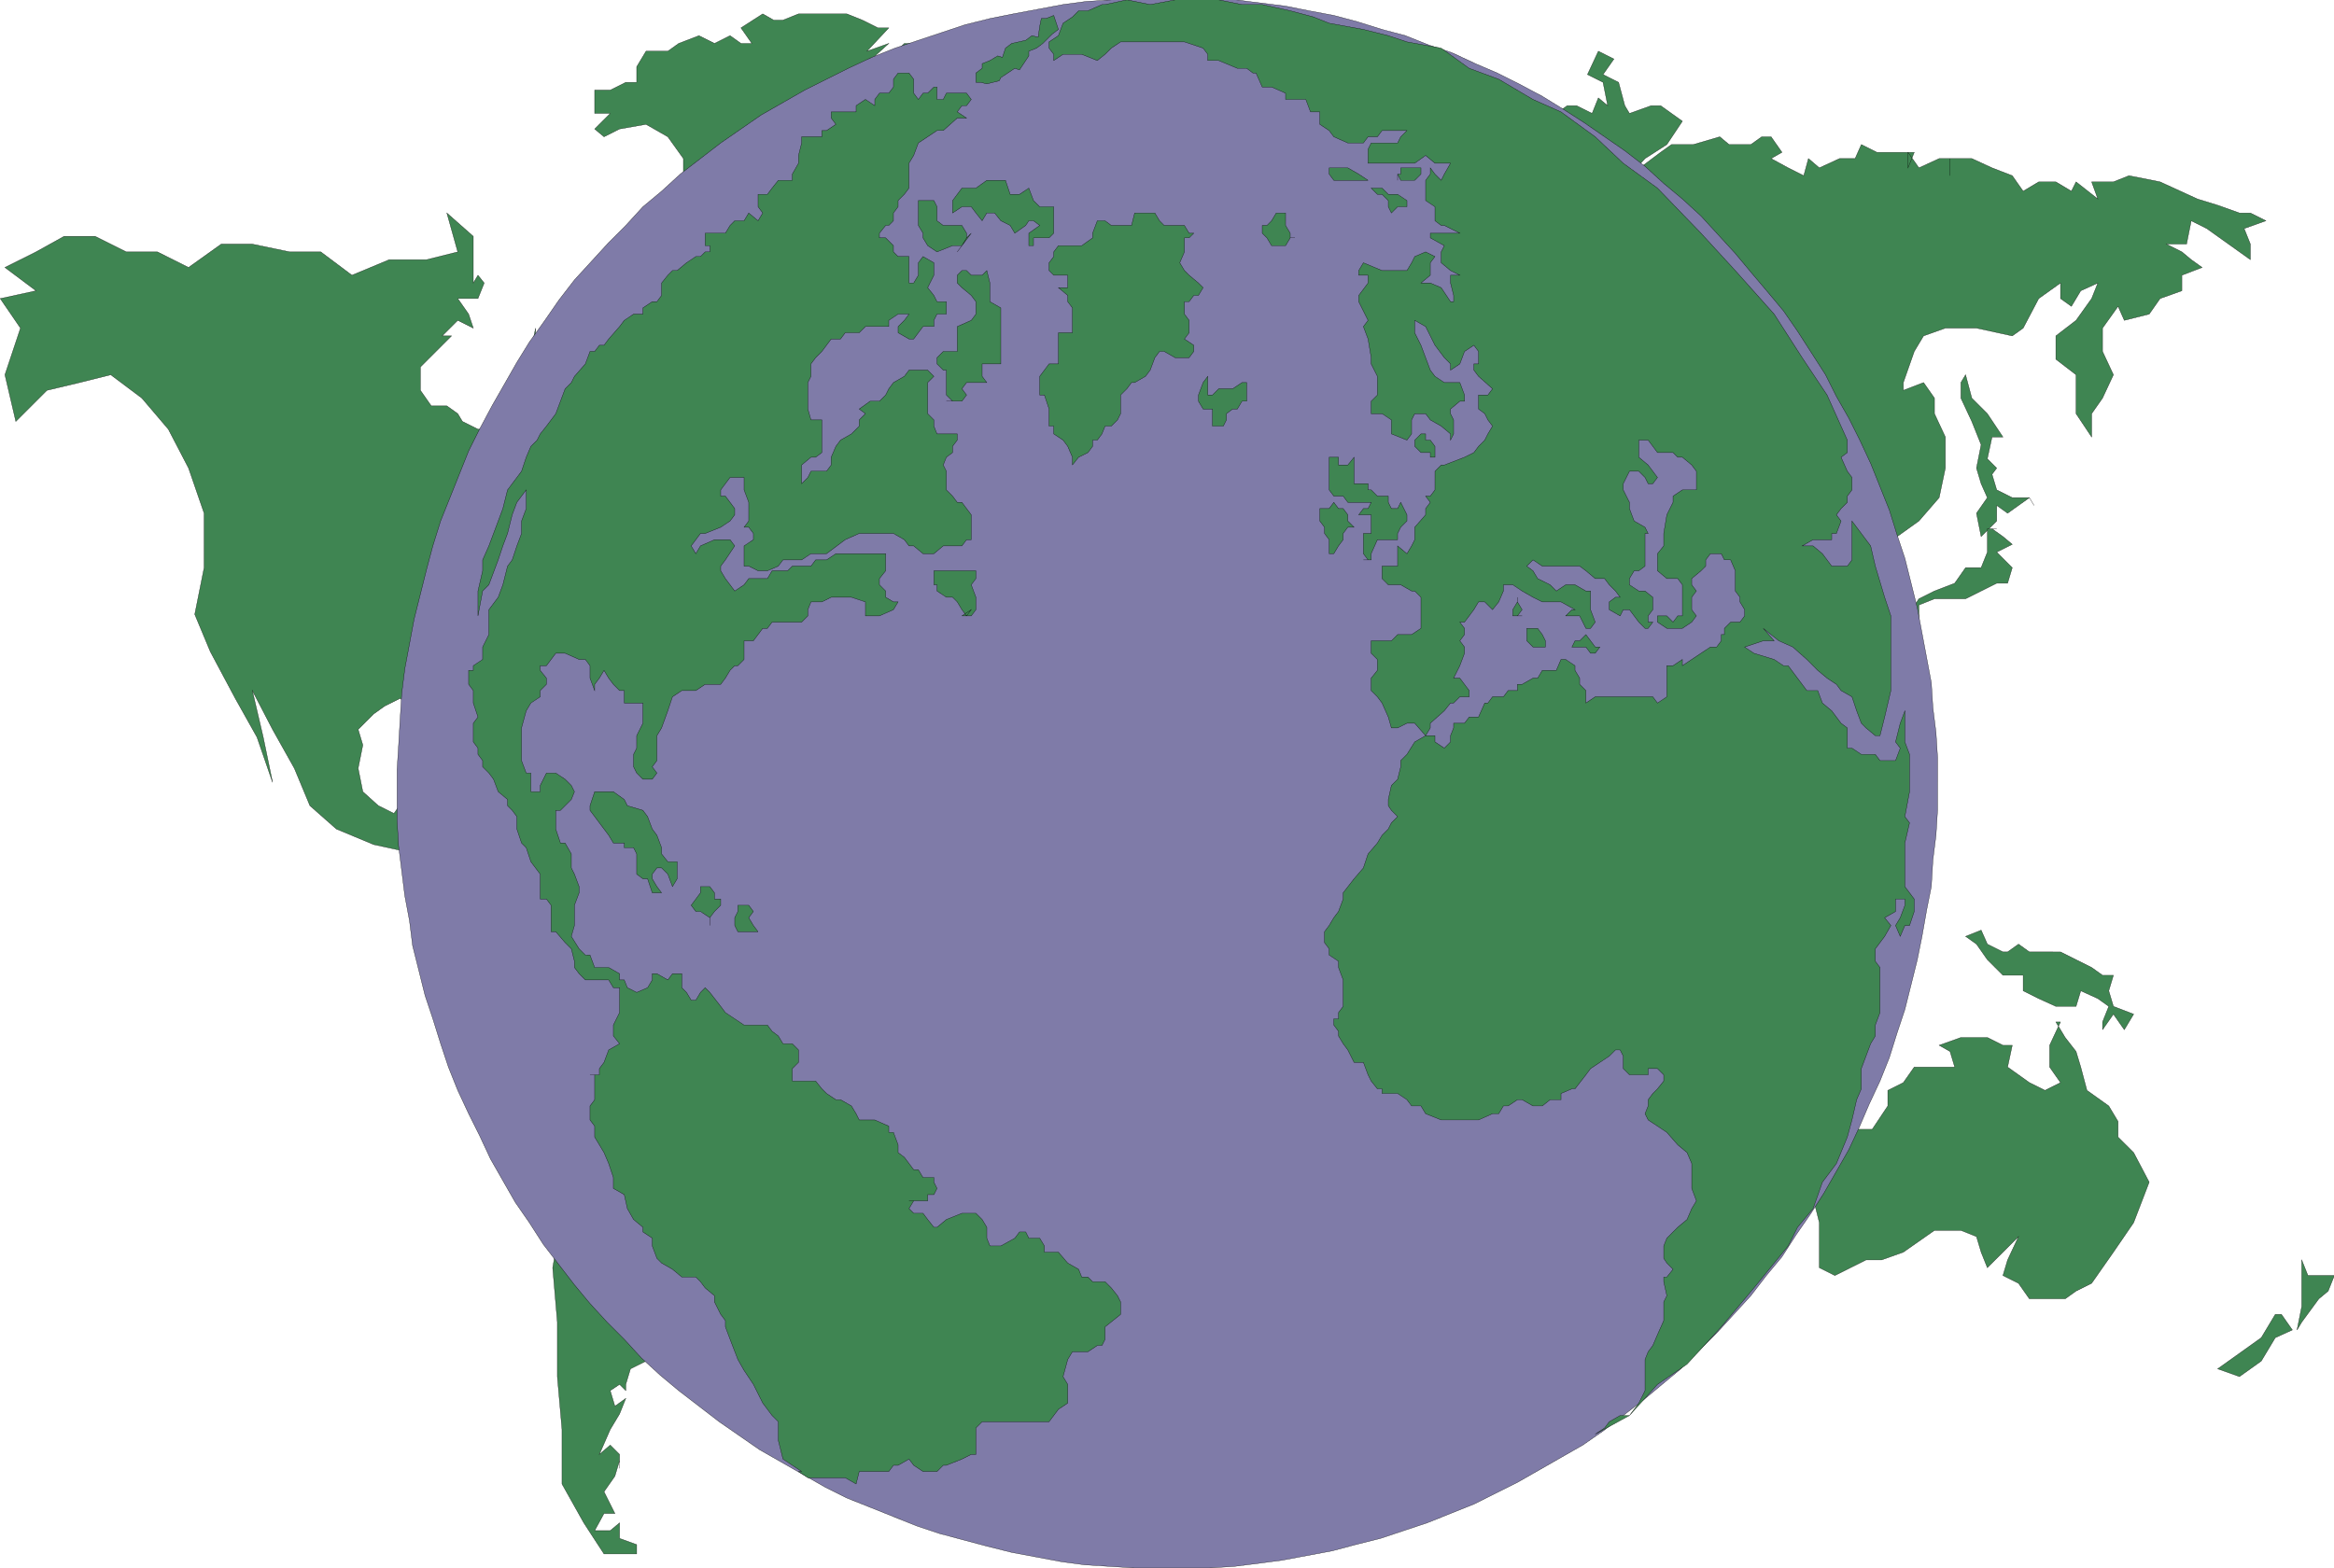 <svg xmlns="http://www.w3.org/2000/svg" width="359.979" height="241.921"><defs><clipPath id="a"><path d="M126 307h125v209H126Zm0 0"/></clipPath><clipPath id="b"><path d="M480 469h6v12h-6zm0 0"/></clipPath><clipPath id="c"><path d="M479 468h7v13h-7zm0 0"/></clipPath><clipPath id="d"><path d="M187 275h238v242H187Zm0 0"/></clipPath><clipPath id="e"><path d="M186 275h240v242H186Zm0 0"/></clipPath><clipPath id="f"><path d="M287 275h135v222H287Zm0 0"/></clipPath></defs><path fill="#3f8552" d="m74.678 43.66-.96 2.399H70.6l1.68 2.402.718 2.16-2.398-1.2-2.402 2.4h1.441l-4.8 4.8v3.598l1.679 2.402h2.402l1.68 1.2.719 1.199 2.398 1.199h1.684l.718 3.601v2.399l1.68 2.402 1.68-3.84-.719-4.562h1.438L82.6 63.82l-.723-6v-3.6l.723-3.598v2.64l3.36.958 3.12 1.203 1.68 3.598v3.601l1.68 1.2.719-3.602 1.68-2.399 2.402 2.399.957 3.601.722 3.602.719 2.398-.719 2.399 2.399-2.399 1.68.961v2.399h-2.4l-1.679 2.398-1.68 1.203-.722-1.203-3.36-.957H90.76l-2.402 2.16-4.801 3.598-4.797 3.601-2.64 2.399 3.359-1.2 2.398-2.398 3.364-2.402 1.437-2.399 3.36-1.199 2.402-1.203v2.402l.719 3.598 2.398 1.203-2.398 2.399H90.76l.957-2.399-2.637 1.2-3.12 2.398v2.402L82.6 91.18l-2.402 4.8-.72-2.64-1.679 2.64 1.68 2.16-.719 2.4-2.64 2.401-1.442 3.598-1.68 1.2.72 2.402.96 2.398v3.602l-1.68-2.403-1.68-2.398v-2.399H69.64l-3.84-1.203-2.64 1.203-1.442-1.203-2.398 1.203-1.68 1.2-2.398 2.398.718 2.402-.718 3.598.718 3.602 2.399 2.16 2.402 1.199 1.68-2.398 1.68-2.403 2.398-.96-.719 3.363v3.597l-.96 3.602 3.359-2.403 1.441 1.204 1.68 1.199v8.398-2.398l1.68 2.398 2.4-1.199h2.398l-1.68 1.2 1.68 1.198 2.399-2.398 2.402-2.398 1.68-1.204.96 1.204h2.399l2.398 1.199 1.68 1.199 2.402-1.2 2.399 2.4 1.68 1.198v2.16l3.12 1.442 1.68-1.441 2.403 1.441 1.68.96v7.2h-1.68l-.723 2.399 1.68-1.2 1.441-1.199h.961l-1.68 2.399h2.399l2.398-1.2 1.68 1.2h4.8l1.68 2.402 1.442 2.398 2.64-2.398-.96 3.598v3.601l-.72 2.16-2.402 2.399-1.68 3.601v8.399l-.718 2.16-.719 2.402h-1.68l-2.64 2.64-2.402 1.2-.72 3.598v2.16H107.8l-.719 3.601-1.68 3.598-.722 2.402-1.68-1.199-2.398-2.402-1.68-1.2.719 2.4 2.398 2.401v4.801l-4.796 2.399-.723 2.398v.961l-.961-.96-1.438.96.72 2.402 1.679-1.203-.961 2.403-1.438 2.398-1.68 3.84 1.68-1.438 1.438 1.438v2.16-1.2l-.719 2.4-1.68 2.402 1.68 3.359h-1.68l-1.44 2.64h2.401l1.438-1.199v2.399l2.64.96v1.438H93.16l-3.122-4.797-3.359-6v-8.402l-.719-8.16v-8.399l-.718-8.402 1.437-8.156-2.398-8.402-4.082-4.801-4.079-7.2-2.402-5.757v-7.203l2.402-6v-6.957H70.6l-3.358-6-4.082-3.602-5.52-1.2-5.762-2.402-4.078-3.597-2.398-5.762-3.364-6-3.117-6 1.68 7.2 1.437 6.96-2.398-6.96-3.36-6-3.84-7.2-2.402-5.758 1.442-7.203V79.18l-2.399-6.961-3.12-6-4.083-4.797-4.797-3.602-4.8 1.2-5.04 1.199-4.8 4.8L.76 57.82l2.399-7.199L.037 46.06l5.52-1.2L.76 41.262l4.797-2.403 4.32-2.398h4.801l4.8 2.398h4.802l4.8 2.403 5.04-3.602h4.8l5.758 1.2h4.8l4.802 3.6 5.757-2.401H65.8l4.8-1.2-1.679-6 4.078 3.602v7.2l.72-1.2.96 1.2"/><g clip-path="url(#a)" transform="translate(-126.021 -275)"><path fill="none" stroke="#000" stroke-miterlimit="10" stroke-width=".045" d="m200.7 318.66-.962 2.399h-3.117l1.68 2.402.719 2.16-2.399-1.2-2.402 2.4h1.441l-4.8 4.8v3.598l1.68 2.402h2.401l1.68 1.2.719 1.199 2.398 1.199h1.684l.719 3.601v2.399l1.68 2.402 1.679-3.84-.719-4.562h1.438l2.402-2.399-.723-6v-3.601l.723-3.598v2.64l3.36.958 3.12 1.203 1.68 3.598v3.601l1.68 1.2.719-3.602 1.68-2.399 2.402 2.399.957 3.601.722 3.602.72 2.398-.72 2.399 2.399-2.399 1.68.961v2.399h-2.399l-1.68 2.398-1.68 1.203-.722-1.203-3.36-.957h-2.398l-2.402 2.16-4.8 3.598-4.798 3.601-2.64 2.399 3.359-1.2 2.398-2.398 3.364-2.402 1.437-2.399 3.36-1.199 2.402-1.203v2.402l.719 3.598 2.398 1.203-2.398 2.399h-2.399l.957-2.399-2.636 1.2-3.122 2.398v2.402l-3.359 2.399-2.402 4.8-.719-2.64-1.68 2.64 1.68 2.16-.719 2.4-2.64 2.401-1.442 3.598-1.68 1.2.72 2.402.96 2.398v3.602l-1.68-2.403-1.68-2.398v-2.399h-1.679l-3.84-1.203-2.64 1.203-1.442-1.203-2.398 1.203-1.68 1.2-2.398 2.398.718 2.402-.718 3.598.718 3.602 2.399 2.16 2.402 1.199 1.68-2.398 1.68-2.403 2.398-.96-.719 3.363v3.597l-.96 3.602 3.359-2.403 1.441 1.204 1.68 1.199v8.398-2.398l1.68 2.398 2.402-1.199h2.398l-1.68 1.2 1.68 1.198 2.399-2.398 2.402-2.398 1.68-1.204.96 1.204h2.4l2.398 1.199 1.68 1.199 2.402-1.2 2.398 2.4 1.68 1.198v2.16l3.12 1.442 1.68-1.441 2.403 1.441 1.68.96v7.2h-1.68l-.723 2.399 1.68-1.2 1.441-1.199h.961l-1.68 2.399h2.399l2.398-1.2 1.68 1.2h4.8l1.68 2.402 1.442 2.398 2.64-2.398-.96 3.598v3.601l-.72 2.16-2.401 2.399-1.68 3.601v8.399l-.719 2.16-.719 2.402h-1.68l-2.64 2.64-2.402 1.2-.719 3.598v2.16h-1.68l-.718 3.601-1.68 3.598-.723 2.402-1.68-1.199-2.398-2.402-1.68-1.2.72 2.4 2.398 2.401v4.801l-4.797 2.399-.723 2.398v.961l-.96-.96-1.438.96.718 2.402 1.68-1.203-.96 2.403-1.438 2.398-1.68 3.84 1.68-1.438 1.437 1.438v2.16-1.2l-.719 2.4-1.68 2.402 1.68 3.359h-1.68l-1.44 2.64h2.402l1.437-1.199v2.399l2.64.96v1.438h-5.038l-3.121-4.797-3.36-6v-8.402l-.719-8.16v-8.399l-.718-8.402 1.437-8.156-2.398-8.402-4.082-4.801-4.078-7.2-2.403-5.757v-7.203l2.403-6v-6.957h-5.52l-3.36-6-4.081-3.602-5.52-1.2-5.762-2.402-4.078-3.597-2.398-5.762-3.363-6-3.118-6 1.68 7.2 1.438 6.96-2.399-6.96-3.36-6-3.84-7.2-2.401-5.758 1.441-7.203v-8.398l-2.398-6.961-3.122-6-4.082-4.797-4.796-3.602-4.801 1.2-5.04 1.199-4.8 4.8-1.68-7.199 2.399-7.199-3.121-4.562 5.52-1.2-4.798-3.597 4.797-2.403 4.32-2.398h4.801l4.801 2.398h4.8l4.802 2.403 5.039-3.602h4.8l5.758 1.2h4.801l4.8 3.6 5.759-2.401h5.761l4.801-1.2-1.68-6 4.079 3.602v7.2l.718-1.2.961 1.2"/></g><path fill="#3f8552" stroke="#000" stroke-miterlimit="10" stroke-width=".045" d="m102.28 75.578-.243-1.68H100.6l-1.441 2.16-.961.723v2.399l2.402-1.2 1.437 1.2h1.68l1.684-1.2-2.403-1.199.72-2.16-1.68.957h.242m12.96-20.156-1.683-1.203h-1.68l-2.398-.957-1.68-4.801v-2.402l-2.398-3.598 1.68-3.602.718-2.398.961-1.2V32.86l-2.402-2.16-.957.961v-7.2l-2.403-3.358-3.359-1.922-4.082.718-2.398 1.204-1.442-1.204L94.12 17.5h-2.402v-3.602h2.402l2.399-1.199h1.68v-2.398l1.441-2.403H103l1.68-1.199L107.8 5.5l2.399 1.2 2.402-1.2 1.68 1.2h1.68l-1.68-2.4 3.359-2.16 1.68.962h1.441l2.399-.961h7.44l2.4.96 2.402 1.2h1.68l-3.364 3.597L137.08 6.7l-2.64 2.403h2.64l2.399-2.403h6.48l-2.402 2.403-2.398 1.199h-2.399 2.399l-2.399 3.597-.96 3.602 1.679 1.2h1.68l-3.36 1.198v1.204l1.68 2.398-2.399-1.2 2.399 2.16-2.399 2.642h-1.68V29.5h-2.402l1.442 1.2 1.918 2.16.722 1.199h-1.68l-2.402-1.2 2.403 2.403-3.364 1.199-2.16 1.2h-3.36l-3.358 4.8-2.399 1.2-1.441 1.198h-1.68l1.68 2.403h-1.68v2.16l-.719 3.84h-1.68l-.96 2.16.96-1.203v1.203m26.637-14.16h-1.68l-.718 1.199h-1.68v1.2l-1.441-1.2h-3.36l1.442 3.598 1.918 2.402 2.402-1.2h2.399l.718-2.402-.718-2.398.718-1.2m4.083 29.759 3.359-1.2 1.441-1.199-.723-2.402.723-2.399h-1.441l-2.64 1.2-.72 1.199v4.8"/><path fill="#3f8552" stroke="#000" stroke-miterlimit="10" stroke-width=".045" d="m150.76 73.66 2.399-1.441 1.68-1.438-2.4 1.438 1.68-1.438h-2.402l.723-2.16 1.68-1.2-.961-2.401-1.442-1.2-1.68-2.398.723-3.602 1.918-1.441-.96 2.64h1.44v3.602l2.641 2.399 1.442 3.601-.723 3.598 1.68-2.399-.957 2.399h-1.442l-2.64.722.48.239-1.922.48h-.957m40.559 29.281-.48.72-3.122-1.923h-2.879l-1.199-.718h-2.16l-1.442-1.442-1.68 5.762-3.84-3.36-3.116-2.64h-5.043l2.16-1.918 1.2-4.082h-1.919l-3.12 1.441h-4.802l-2.636 2.399h-5.762v3.36h-2.399l-1.441 2.401v3.598l-1.68 1.2-2.402 2.402-2.398 4.8-.961 4.797.96 3.364v3.597l-2.398 1.2 2.399 2.402v2.398l2.398 1.2.723 3.601 1.68 1.2 1.679 2.402 1.68.957h4.8l4.801-.957 2.399-1.204h2.398v2.16h5.043l.719 2.403-.719 3.598.719 3.601 3.36 2.399v7.203l1.44 3.36-.722 3.597v2.402l-.719 3.598.719 2.402 2.402 3.598-.718 2.16 1.68 1.441v2.399l.718 2.402.719 3.598 1.68 3.36v2.401l2.402 1.2h5.758l3.12-2.399 1.68-3.601 1.442-3.36.96-2.398.72-2.64 1.68-3.36v-3.602l1.679-3.601 1.68-1.2 1.44-2.398 1.68-2.402-1.68-4.559-.722-3.601v-4.797l.723-3.602 2.64-4.8 2.399-2.4 2.398-3.358 1.442-3.602 1.68-3.602.96-3.597h-1.68l-3.12 1.199-2.399 2.398-1.68-1.199-.96-3.597-1.68-1.204-.723-2.398-1.68-3.36-1.437-2.402-1.68-2.398-1.68-1.2v-2.402l-.96-3.597-1.442-3.602-.96-2.398-.72-1.2m17.04-72.241-1.438.96-2.64-.96.96-2.641h-.96l1.68-4.559 1.679-3.602 2.398-1.199 4.801-2.398 2.403-1.2-2.403 3.598-4.078 2.403-3.84 2.398v3.602l.719 2.398h.719v1.2m104.64 46.081h-2.64l-2.399-1.203-.718-2.398.718-.961-1.441-1.438.723-3.36h1.68l-2.403-3.6-2.399-2.4-.96-3.6-.72 1.199v2.402l1.68 3.598 1.438 3.601-.719 3.598.719 2.402.96 2.16-1.679 2.399.719 3.601 2.402-2.402V77.98l1.68 1.2 3.36-2.399.718 1.2-.719-1.2"/><path fill="#3f8552" stroke="#000" stroke-miterlimit="10" stroke-width=".045" d="M307.96 81.578h-1.442v3.602l-.961 2.398h-2.398l-1.68 2.402-3.121 1.2-2.399 1.199-2.402 3.601h2.402v-2.64l2.399-.961h4.8l2.399-1.2 2.402-1.199h1.68l.719-2.402-2.399-2.398 2.399-1.2-1.438-1.199-1.68-1.203h.72m-25.923 68.882 1.68-2.401.961-1.2 1.441-3.359.961-2.398V136.3l-.96-2.403-1.442 1.204v-2.403l-2.64 3.602-3.118 3.597-.722 1.204-2.399.957 1.442 1.441 2.398.96-.719 3.599h4.797l-.719 2.402v1.2l-.96-1.2m35.762 7.2-1.68 3.602v3.36l1.68 2.398-2.4 1.199-2.402-1.2-3.359-2.398.719-3.36h-1.438l-2.402-1.202h-4.078l-3.36 1.203 1.68.957.719 2.402h-6.238l-1.684 2.399-2.398 1.199v2.402l-2.399 3.598h-2.64l-1.442 1.203-1.68-1.203-2.398 2.402v3.598l-.961 4.562.96 3.84v6.957l2.4 1.203 2.402-1.203 2.398-1.2h2.399l3.359-1.198 4.8-3.36h4.083l2.398.961.719 2.399.96 2.398 2.403-2.398 2.399-2.399-1.68 3.598-.719 2.402 2.399 1.2 1.68 2.398h5.519l1.68-1.2 2.402-1.199 1.68-2.402 1.68-2.398 3.12-4.559 2.399-6.242-2.399-4.559-2.402-2.398v-2.402l-1.437-2.399-3.364-2.402-.957-3.598-.722-2.402-1.68-2.16-1.438-2.399h.72m-103.68 6.961-1.68 1.2-2.403 3.6-2.398 2.4.719 3.6-1.438 2.4v3.6l.719 3.36 1.68 1.438 1.441-3.84 1.68-5.758 1.68-4.8v-3.602l-.961-3.598h.96"/><g clip-path="url(#b)" transform="translate(-126.021 -275)"><path fill="#3f8552" d="m480.3 480.18.72-3.602v-7.2l.96 2.403h4.079l-.957 2.399-1.442 1.199-2.64 3.601-.72 1.2"/></g><g clip-path="url(#c)" transform="translate(-126.021 -275)"><path fill="none" stroke="#000" stroke-miterlimit="10" stroke-width=".045" d="m480.3 480.18.72-3.602v-7.2l.96 2.403h4.079l-.957 2.399-1.442 1.199-2.64 3.601-.72 1.2"/></g><path fill="#3f8552" stroke="#000" stroke-miterlimit="10" stroke-width=".045" d="m350.92 202.781-2.16 3.598-3.36 2.402-3.363 2.399 3.364 1.199 3.36-2.399 2.16-3.601 2.636-1.2-1.68-2.398h-.957m-26.64-43.921 1.68-2.4 1.679 2.4 1.441-2.4-3.12-1.198-.72-2.403.72-2.398h-1.68l-1.68-1.2-2.402-1.202-2.399-1.2H313l-1.68-1.199-1.68 1.2h-.719l-2.402-1.2-.961-2.16-2.398.96 1.68 1.2 1.679 2.399 2.402 2.402h3.117v2.398l2.403 1.2 2.64 1.203h3.118l.722-2.403 2.637 1.2 1.684 1.203-.961 2.398v1.2M224.678 34.059v3.601l-.96 2.399 1.683 1.203.718-3.602.961-3.601.72 2.402v-2.402l2.398 2.402v2.398l.96-3.597-2.398-2.403h-2.64l-.72-3.359-.722-3.602 2.402 2.16 1.68-.956h3.117l.723 3.597 1.68 2.16.718-2.16-.718-2.64-1.68-2.16-2.402-2.399h2.402l2.398-1.2.961 2.16v-3.358l-.96-2.403 2.64-1.199h2.398l1.68-1.2h1.442l2.398 1.2.96-2.398 1.442 1.199-.718-3.602-2.403-1.199 1.68-3.602 2.402 1.204-1.68 2.398 2.399 1.2.96 3.6.72 1.2 3.36-1.2h1.44l3.36 2.4-2.399 3.6-3.363 2.16-2.398 2.642 4.8-3.602 1.68-1.2h3.36l4.082-1.198 1.437 1.199h3.36l1.68-1.2h1.44l1.68 2.399-1.68.96 2.641 1.438 2.399 1.204.722-2.641 1.68 1.437 3.117-1.437h2.402l.961-2.16 2.399 1.199h5.762l-.961 2.398V23.5l1.68 2.398 3.12-1.437h1.68v2.64-2.64h3.36l3.12 1.437 3.118 1.204 1.68 2.398 2.402-1.441h2.64l2.399 1.441.719-1.441 3.359 2.64-.957-2.64h3.36l2.398-.957 4.8.957 5.762 2.64 3.117.961 3.364 1.2h1.68l2.398 1.199-3.36 1.203.961 2.398v2.399l-3.363-2.399-3.36-2.398-2.398-1.203-.718 3.601h-3.122l2.399 1.2 1.441 1.199 1.68 1.203-3.121 1.199v2.398l-3.36 1.2-1.68 2.402-3.839.96-.96-2.16-2.4 3.36v3.598l1.68 3.601-1.68 3.602-1.68 2.398v3.602l-2.401-3.602v-6l-3.118-2.398V51.82l3.118-2.398 2.402-3.363.957-2.399-2.637 1.2-1.441 2.402-1.68-1.203V43.66l-3.36 2.399-2.402 4.562-1.68 1.2-5.519-1.2h-4.8l-3.36 1.2-1.437 2.398-1.684 4.8v1.2l3.121-1.2 1.68 2.403v2.398l1.68 3.602v4.797l-.958 4.562-3.12 3.598-3.36 2.402-1.441 3.598.718 3.601 2.403 2.399-2.403 2.402-.718 2.16-.961-4.562-1.438-3.598-.96-2.402h-4.083l-.719-1.2-2.398 4.801h3.117l1.684-1.199h.718l-1.44-1.203h1.44l-2.402 2.402-1.68 2.399 1.68 2.402 1.684 2.16.718 2.399.961 2.398-3.363 4.801-1.68 3.602-1.437 2.398-.961-1.2-2.398 1.2-.723 2.402-.719-1.203h-3.36l-1.679 2.403 1.68 2.398 1.68 3.602 1.68 2.16.718 3.597-3.36 2.403-2.398 1.199v-3.602l-2.402-1.199-.719-3.597-1.68 2.398v3.602l.72 3.597 1.679 2.403h1.68l.722 3.597v2.403l1.68 3.359v2.398h-1.68v3.602l2.399 2.398v2.403h1.68l-.72-1.203h-.96l1.68-1.2h-.72 4.079l2.402 1.2 3.117 1.203h-1.68l3.364 1.199 3.36-1.2-2.642 1.2h-6.48l-3.84-2.402h-2.64l-1.442-2.399h-1.68l-1.68-4.8-3.116-4.801-1.684-2.16-1.68-2.399h2.403l2.398 2.398 1.68 1.204-.719-6-.96-2.403-1.438-3.597V125.5l-1.684-5.762-2.398.961-2.399-3.36-2.64-4.8-4.083 2.402-4.078 3.598-2.402 3.602v4.558l-1.438 2.403v2.398h-1.68l-1.679 2.398-1.441-3.597-1.68-7.2-1.68-4.562-.96-4.8-2.4 1.202-1.44-2.402 1.44-2.398-2.401 1.199-.72-3.602h-.718l-4.082 1.203h-2.64l-3.118-1.203h-1.68l-.722-1.199h-2.399l-4.082-4.8h-2.398v3.6l.719 2.4 2.402 1.202 1.68 2.399.719 3.601v-2.402l3.359-1.2 1.68-2.398.722 2.399 3.117 1.2-.718 3.6-2.399 3.598-2.402 2.403-2.399 2.16-4.082 3.597-3.117 1.204-2.64-3.602-.961-4.8-1.442-2.16-2.398-1.2-.719-4.8-.96-3.599h-2.4l-.96-2.402-1.442-2.398-1.68-1.2 1.68 1.2h-.96v-3.602l1.68 2.402.722-3.601v-2.4h-2.403l1.68-.96 1.684-2.641-3.364 1.441h-3.84l-1.68-2.402-.718-2.399-.96-2.402h1.679l2.402-2.398h2.399l1.68 1.199h1.44l2.641 1.2 4.079-1.2-.961-4.8h-3.118l-2.64-2.4-2.403 1.2-2.398-2.399 1.68-2.402-2.399 1.203-2.402 1.2-1.68 3.597v2.402l1.68 1.2-2.399 1.199h-2.64l-.719 2.402.719 2.399v2.16l-1.442-.961-1.68-4.8-1.437-2.4-1.68-1.199-2.402-2.402-.96-1.2h-2.4l1.68 2.403 1.68 4.797.719-2.398.723 3.601v3.598l-1.442 2.402-1.68-2.402 1.68-1.2-.96-2.398-1.68-2.402-1.438-4.8-2.402 2.401h-5.04l-1.679 2.399-1.441 3.601v2.399l-3.36 2.402-2.398 1.2-1.68-1.2-2.402 1.2v-8.403l.96-1.2h-1.679V83.98h5.52l2.64-1.199-.96-3.601-1.68-2.399v-2.16l2.64-1.441h2.399l1.441-2.399 2.64-2.16.72-2.402h2.402V62.62l-.723-3.601 2.402 1.199h1.68l-1.68 3.601-.722 2.399 2.402-1.2 1.438-1.199h2.64l2.403-1.199h2.398v-6l2.398 1.2.723-3.602 2.399-.957h1.68l1.679-1.442h-8.879l-1.68-4.558h1.68l2.398-3.602-2.398-1.2-2.398 1.2v2.399l-2.403 2.402v2.16l.719 2.64.723 2.16v2.4l-1.442 2.398v2.402h-2.64l.242-.242-.961-.957-.719-3.602-.96-2.398-2.4 1.2-1.683 1.198-1.437 1.2V56.62l-.961-3.36.96-2.64.72-2.16 1.68-1.2h2.401l1.68-4.8 1.438-3.602 2.64-3.597 1.442-2.403h2.64l2.16-2.16v2.16l1.68-1.199h4.078l3.36 2.399h2.402l.719 2.402h3.12v2.398l-2.402 1.2h-3.117l-3.12-1.2 1.44 1.2 3.36 1.203-.961 2.398 3.36 2.399-1.68-3.598h2.398l.723-1.2 1.68-1.202h.96l.72-3.598-.72-2.402h3.118l-.72 2.402.72 2.398 1.68-3.597 3.363-1.203.718-1.2v2.403l3.36-2.403 2.16 1.2 1.68-1.2-1.68-1.199h-1.442l-2.398-.96h5.52l2.64.96 1.442 1.2 4.078 1.199-1.442-2.399-1.68-.96v-2.641l1.68-3.598 3.121-2.16.72 3.597v2.16l.96 6"/><path fill="none" stroke="#3f8552" stroke-miterlimit="10" stroke-width=".045" d="M64.838 61.422v.957M223.479 31.66h-.719m0-2.16h-.242.48m-.238 0v.719m0-.239v1.2l.238.48h.48v3.36"/><g clip-path="url(#d)" transform="translate(-126.021 -275)"><path fill="#7f7ba8" d="M424.86 395.7v-3.84l-.239-3.84-.48-3.84-.243-3.84-1.437-7.68-.723-3.84-.957-3.84-.96-3.84-1.2-3.6-1.2-3.84-1.44-3.598-1.442-3.602-1.68-3.602-1.68-3.359-1.917-3.36-1.684-3.359-2.156-3.36-2.16-3.358-2.16-3.122-2.403-2.878-2.64-3.122-2.399-2.878-2.64-2.883-2.641-2.88-2.879-2.64-2.879-2.398-2.883-2.64-3.117-2.4-6.242-4.32-3.36-2.16-3.12-1.922-3.598-1.918-3.36-1.68-3.363-1.44-3.598-1.68-3.601-1.2-3.598-1.441-3.601-.96-3.84-1.2-3.602-.961-3.84-.719-3.597-.719-7.68-.96-3.84-.243h-11.52l-3.84.242-3.843.239-3.598.48-3.84.723-3.84.719-3.6.718-3.84.961-3.598 1.2-3.602 1.199-3.601 1.203-3.598 1.437-3.602 1.68-6.718 3.36-3.36 1.921-3.36 1.918-6.241 4.32-3.121 2.403-3.118 2.398-2.882 2.641-2.88 2.398-2.64 2.883-2.64 2.64-2.637 2.88-2.64 2.879-2.403 3.12-2.16 3.122-2.399 3.36-1.922 3.116-1.918 3.364-1.922 3.36-1.918 3.597-1.68 3.36-1.44 3.6-1.438 3.602-1.442 3.598-1.199 3.84-.96 3.601-1.923 7.68-1.437 7.68-.48 3.84-.243 3.84-.238 4.081-.238 3.84v7.68l.238 4.078.96 7.68.72 3.84.48 3.84.961 3.84.957 3.84 1.203 3.6 1.2 3.84 1.199 3.602 1.441 3.598 1.68 3.601 1.68 3.36 1.68 3.601 1.917 3.36 1.922 3.359 2.16 3.121 2.16 3.36 2.399 3.12 2.402 3.118 2.399 2.883 2.64 2.878 2.64 2.641 2.641 2.879 2.88 2.64 2.878 2.4 3.121 2.401 3.121 2.399 3.118 2.16 3.12 2.16 3.36 1.918 3.36 1.922 3.363 1.922 3.36 1.68 3.597 1.437 7.203 2.883 3.598 1.2 3.601.956 3.598.961 3.84.961 3.84.719 3.84.722 3.6.48 7.68.477h11.52l3.84-.238 3.84-.48 3.601-.48 7.68-1.438 3.602-.961 3.84-.961 3.597-1.2 3.602-1.199 3.597-1.441 3.602-1.441 6.719-3.36 3.363-1.918 3.36-1.922 3.359-1.918 3.12-2.16 3.118-2.402 3.121-2.399 2.879-2.402 2.883-2.398 5.52-5.52 2.64-2.879 2.637-2.883 2.402-3.117 2.398-2.883 2.16-3.359 2.16-3.117 2.16-3.363 1.923-3.36 1.918-3.36 1.68-3.6 1.44-3.36 1.68-3.598 1.442-3.601 1.2-3.84 1.198-3.602.961-3.84.957-3.84.723-3.597.719-4.082.718-3.598.243-4.082.48-3.84.238-3.84v-4.32"/></g><g clip-path="url(#e)" transform="translate(-126.021 -275)"><path fill="none" stroke="#000" stroke-miterlimit="10" stroke-width=".045" d="M424.86 395.7v-3.84l-.239-3.84-.48-3.84-.243-3.84-1.437-7.68-.723-3.84-.957-3.84-.96-3.84-1.2-3.6-1.2-3.84-1.44-3.598-1.442-3.602-1.68-3.602-1.68-3.359-1.917-3.36-1.684-3.359-2.156-3.36-2.16-3.358-2.16-3.122-2.403-2.878-2.64-3.122-2.399-2.878-2.64-2.883-2.641-2.88-2.879-2.64-2.879-2.398-2.883-2.64-3.117-2.4-6.242-4.32-3.36-2.16-3.12-1.922-3.598-1.918-3.36-1.68-3.363-1.44-3.598-1.68-3.601-1.2-3.598-1.441-3.601-.96-3.84-1.2-3.602-.961-3.84-.719-3.597-.719-7.68-.96-3.84-.243h-11.52l-3.84.242-3.843.239-3.598.48-3.84.723-3.84.719-3.6.718-3.84.961-3.598 1.2-3.602 1.199-3.601 1.203-3.598 1.437-3.602 1.68-6.718 3.36-3.36 1.921-3.36 1.918-6.241 4.32-3.121 2.403-3.118 2.398-2.882 2.641-2.88 2.398-2.64 2.883-2.64 2.64-2.637 2.88-2.64 2.879-2.403 3.12-2.16 3.122-2.399 3.36-1.922 3.116-1.918 3.364-1.922 3.36-1.918 3.597-1.68 3.36-1.44 3.6-1.438 3.602-1.442 3.598-1.199 3.84-.96 3.601-1.923 7.68-1.437 7.68-.48 3.84-.243 3.84-.238 4.081-.238 3.84v7.68l.238 4.078.96 7.68.72 3.84.48 3.84.961 3.84.957 3.84 1.203 3.6 1.2 3.84 1.199 3.602 1.441 3.598 1.68 3.601 1.68 3.36 1.68 3.601 1.917 3.36 1.922 3.359 2.16 3.121 2.16 3.36 2.399 3.12 2.402 3.118 2.399 2.883 2.64 2.878 2.64 2.641 2.641 2.879 2.88 2.64 2.878 2.4 3.121 2.401 3.121 2.399 3.118 2.16 3.12 2.16 3.36 1.918 3.36 1.922 3.363 1.922 3.36 1.68 3.597 1.437 7.203 2.883 3.598 1.2 3.601.956 3.598.961 3.84.961 3.84.719 3.84.722 3.6.48 7.68.477h11.52l3.84-.238 3.84-.48 3.601-.48 7.68-1.438 3.602-.961 3.84-.961 3.597-1.2 3.602-1.199 3.597-1.441 3.602-1.441 6.719-3.36 3.363-1.918 3.36-1.922 3.359-1.918 3.12-2.16 3.118-2.402 3.121-2.399 2.879-2.402 2.883-2.398 5.52-5.52 2.64-2.879 2.637-2.883 2.402-3.117 2.398-2.883 2.16-3.359 2.16-3.117 2.16-3.363 1.923-3.36 1.918-3.36 1.68-3.6 1.44-3.36 1.68-3.598 1.442-3.601 1.2-3.84 1.198-3.602.961-3.84.957-3.84.723-3.597.719-4.082.718-3.598.243-4.082.48-3.84.238-3.84v-4.32"/></g><g clip-path="url(#f)" transform="translate(-126.021 -275)"><path fill="#3f8552" stroke="#000" stroke-miterlimit="10" stroke-width=".045" d="m372.059 496.262 1.441-.961.719-.961 1.68-.961h1.44l1.442-1.918.957-1.922v-4.8l.48-1.2.723-.96.72-1.68.96-2.16v-2.88l.48-.96-.48-2.16v-.72h.48l.958-1.199-.957-.96-.48-.72v-1.921l.48-1.2.957-.96.722-.72 1.438-1.198.722-1.68.72-1.2-.72-1.921v-3.84l-.722-1.68-1.438-1.199-1.68-1.922-1.44-.96-1.442-.958-.48-.96.48-1.2v-.96l.722-.962.72-.719.96-1.199v-.96l-.96-.962h-1.442v.961h-2.88l-.96-.96v-1.919l-.48-.96h-.72l-.96.96-1.438.957-1.441.961-.719.961-1.68 2.16h-.48l-1.68.72v.96h-1.68l-1.203.961h-1.437l-1.68-.96h-.722l-1.438.96h-.723l-.718 1.2h-.961l-2.16.96H348.3l-2.403-.96-.718-1.2h-1.442l-.718-.96-1.442-.962h-2.398v-.719h-.72l-.96-1.199-.48-.96-.72-1.923h-1.44l-.962-1.918-.718-.96-.72-1.2v-.718l-.722-.961v-.961h.723v-.961l.719-.957v-4.082l-.72-1.918v-.961l-1.44-.961v-.961l-.72-.957v-1.684l.72-.957.718-1.203.723-.957.719-1.922v-.96l1.68-2.16 1.44-1.68.72-2.16 1.44-1.68.72-1.2.96-.96.481-.958.957-.96-.957-.961-.48-.72v-.96l.48-2.16.957-.961.48-1.918v-.961l.962-.961 1.199-1.918 1.68-.961h1.44v.96l1.442.962.957-.961v-.961l.48-1.2v-.722h1.68l.723-.957h1.438l.96-2.16h.481l.719-.961h1.68l.722-.96h1.438v-.962h.722l1.68-.957h.719l.718-1.2h2.16l.723-1.683h.719l1.441.961v.723l.72 1.2v.956l.96.961v1.922l1.438-.961h8.882l.72.96 1.44-.96v-4.8h.958l1.441-.962v.961l1.441-.96 1.438-.958 1.441-.96h.961l.719-.962v-.96h.48v-.958l.961-.96h1.438l.723-.961v-.961l-.723-1.2v-.718l-.719-.961v-3.121l-.719-1.68h-.96l-.481-.957h-1.68l-.718.957v.96l-.723.72-1.438 1.203v.957l.72.96-.72.962v1.918l.72.96-.72.961-1.441.961h-2.398l-1.442-.96v-.961h1.442l.957.96.722-.96h.719v-4.801l-.719-.957h-1.68l-1.44-1.203v-2.637l.96-1.203V357.3l.48-2.88.958-1.921v-.96l1.441-.962h2.16V347.7l-.719-.96-1.441-1.2h-.719l-.722-.719h-2.399l-.719-.96-.722-.962h-1.438v2.641l1.438 1.2.722.96.72.961-.72.961h-.722l-.48-.96-.958-.962h-1.441l-.961 1.922v.957l.96 1.922v.96l.72 1.919 1.68.96.48.962h-.48v5.039l-.958.719h-.722l-.72 1.203v.957l1.442.96h.957l1.203.962v1.918l-.722.96v.961h.722l-.722.961h-.48l-.958-.96-.722-.961-.72-.961h-.96l-.48.96-1.68-.96v-1.2l.96-.718h.72l-.72-.961-.96-.961-.719-.957h-1.441l-1.438-1.203-.96-.72h-5.763l-1.437-.96-.961.96.96.72.72 1.203 1.922.957.957.96 1.441-.96h1.441l1.68.96h.719v2.88l.719 1.921-.72.961h-.718l-.96-1.921h-2.16l.96-.961h.481l-2.16-1.2h-2.883l-1.437-.718-1.68-.961-1.441-.961h-1.442v.96l-.718 1.68-.961 1.2-1.2-1.2h-.96l-.72 1.2-.718.96-.723.961h-.718l.718.961v.957l-.718.961.718.961v.961l-.718 1.918-.961 1.922h.96l.72.957.722.961v.961h-1.441l-.961.96h-.48l-.958 1.2-2.16 1.918v.723l-.723 1.199-1.68-1.922h-1.198l-1.442.723h-.957l-.48-1.68-.961-2.16-.72-.961-.96-.96v-1.919l.96-1.2v-1.683l-.96-.957v-1.922h3.121l.957-.96h2.16l1.442-.958v-4.8l-.961-.961h-.48l-1.68-.961h-1.918l-.961-.957v-1.922h2.398v-3.121l1.442 1.203.718-1.203.48-.957v-1.922l1.68-1.918v-.961l.723-.961-.723-.96h.723l.719-.962V347.7l.96-.96h.481l3.117-1.2 1.442-.719.719-.96.96-.962.481-.957.719-1.203-.719-.957-.48-.96-.961-.72v-2.16h1.441l.719-.96-2.16-1.922-.72-.957v-.961h.72v-1.922l-.72-.957-1.44.957-.72 1.922-1.44.96v-.96l-.958-.961-1.441-1.918-1.442-2.883-1.68-.957v1.918l.962 1.922.718 1.918.723 1.922.719.957 1.441.96h2.399l.718 1.922v.957h-.718l-1.442 1.204v.718l.48.961v2.16l-.48.957v-.957l-1.437-1.203-1.68-.957-.723-.96h-1.68l-.48.96v2.16l-.718.957-2.399-.957v-2.16l-1.441-.96h-1.68v-1.923l.96-.957v-2.882l-.96-1.918v-.961l-.48-2.88-.72-1.921.72-.957-1.442-2.883v-.96l1.442-1.919v-1.2h-1.442v-.722l.723-1.199 2.879 1.2h3.84l.718-1.2.48-.96 1.68-.72 1.442.72-.719.96v1.922l-1.441 1.2h1.441l1.68.718 1.437 2.16h.48v-.96l-.48-1.919v-1.2h1.442l-1.442-.722-1.437-1.199v-1.68l.48-.96-2.16-1.2v-.719h4.559l-2.399-1.199h-.48l-.961-.722v-2.16l-1.442-.958v-3.12l.723-.962v-.96l.719.96.96.961.481-.96.957-1.68h-2.398l-1.442-1.2-1.68 1.2h-7.198v-2.16l.48-.961h4.078l.48-.957.962-.961h-3.84l-.72.96h-1.44l-.72.958h-2.402l-2.16-.957-.718-.961-1.442-.961v-1.918h-1.437l-.72-1.922h-3.12v-.961l-2.16-.957h-1.442l-.96-2.16h-.477l-.961-.723h-1.442l-2.879-1.2h-1.68v-.96l-.722-.957-2.879-.961h-9.84l-1.437.96-.961.958-1.2.96-2.402-.96h-2.879l-1.44.96v-.96l-.72-.957v-.961l1.442-.961.718-1.922 1.442-.957.957-.96h1.441l2.16-.962h.48l3.36-.719 3.602.72 3.84-.72h6.718l3.598.72h3.121l4.32.96 3.602.961 2.399.957 5.28.961 3.84.961 2.88.96 5.28.962 4.321 3.117 4.559 1.68 5.28 3.12 4.321 1.923 5.278 3.84 4.32 4.078 5.281 3.84 6.719 6.96 5.281 5.758 6 6.723 4.32 6.719 3.84 5.761 3.121 6.957v1.922l-.96.72.96 2.16.72.96v1.918l-.72.961v.961l-.96.96-.72.962.72.957-.72 1.922h-.722v.96h-2.879l-1.68.958h1.68l1.442 1.203.718.957.72.96h2.401l.72-.96v-6l1.44 1.922 1.438 1.918.723 3.12 1.437 4.802.961 2.879v11.52l-.96 4.081-.72 2.879h-.718l-1.442-1.2-.718-.722-.723-1.918-.719-2.16-1.68-.96-.718-.962-1.442-.957-1.441-1.2-1.68-1.683-2.16-1.918-2.16-.96-2.399-1.919 1.68 1.918h-1.68l-2.878.961 1.437.961 3.121.957 1.442.961h.718l1.442 1.922.718.957.72.961h1.679l.723 1.922 1.437 1.2 1.441 1.917.961.723v3.12h.72l1.44.958h2.16l.72.96h2.398l.723-1.917-.723-.961.723-2.883.718-1.918v4.8l.72 1.919v5.762l-.72 3.84.72.96-.72 3.118v6.722l.72.957.722.961v1.922l-.723 2.16h-.719l-.718 1.68-.723-1.68.723-1.203.718-1.918v-.96h-1.441v1.921l-1.68.957.961 1.203-.96 1.68-.72.96-.718.958v1.922l.718.96v6.958l-.718 1.922v1.68l-.723 1.199-.719 1.921-.718 1.918v3.121l-.723 1.68-.719 3.121-.719 2.64-1.68 4.079-2.16 2.879-1.44 4.082-2.4 2.879-1.44 2.879-2.16 2.64-3.122 3.84-5.039 6-5.281 5.762-4.559 3.117-4.32 4.8-5.281 2.884"/></g><path fill="#3f8552" stroke="#000" stroke-miterlimit="10" stroke-width=".045" d="M246.76 99.82h-.723l-1.437-1.922-.961.961h-.719l-.48.961h2.16l.719.961h.718l.723-.96m-8.402-.001v-.96l-.48-.962-.72-.957h-1.68v1.918l.962.961h1.918m-4.321-4.8.723-.961-.723-1.2v-.718.718l-.718 1.2v.96h.718-.718 1.441-.723m-23.757-8.64h1.199v-.957l.96-2.16h3.118V82.3l.48-.961.961-.961v-.957l-.96-1.922-.481.96h-.957l-.48-.96v-.96h-1.68l-.961-.962h-.48v-.957h-2.16v-4.08l-.962 1.2h-1.437v-1.2h-1.442v5.04l.72.96h1.44l.72.961h3.6l-.48.96h-.718l-.723.962h1.922V82.3h-1.2v3.12l.72.958h-.72"/><path fill="#3f8552" stroke="#000" stroke-miterlimit="10" stroke-width=".045" d="m205.717 85.422.723-1.203.719-.957V82.3l.718-.961h.961l-.96-.961v-.957l-.72-.961h-.718l-.723-.961-.719.96h-1.441v1.919l.723.96v.962l.718.96v2.16h.72m12.48-17.522v.961l.96.961h1.442v.72h.719v-1.68l-.72-.962h-.722v-.957h-.718l-.961.957m-2.641-41.038.48.96h2.16l.962-.96v-.962h-3.122v.961h-.48v.961-.96m1.441 5.038v-.957l-1.441-.96h-1.438l-.96-.961h-1.68l.96.96h.72l.96.961v.957l.48.961.958-.96h1.441m-6-4.079-1.441-.96-1.68-.962h-2.879v.961l.72.961h5.28m-12 8.88v-.72l-.718-1.199V32.86h-1.442l-.719 1.2-.718.722h-.723v1.2l.723.718.718 1.2h2.16l.72-1.2h.718-.719m-12 29.038h1.68l.48-.957v-.96l.961-.72h.72l.718-1.203h.723V59.02h-.723l-1.438.96h-2.16l-.96.961h-.72V58.06l-.722.96-.719 1.922v.957l.719 1.204h1.441v2.636M165.4 71.738l.958-1.199 1.441-.719.719-.96v-.962h.723l.718-.957.48-1.203h.962l.957-.957.48-.96v-2.88l.961-.96.719-.961h.48l1.68-.961.723-.957.718-1.922.72-.961h.718l1.684.96h2.16l.718-.96v-.957l-1.44-.961.722-.961v-1.918l-.723-.961v-1.922h.723l.718-.96h.72l.718-1.2-.719-.719-1.437-1.2-.723-.722-.719-1.199.72-1.68V36.7h.722l.718-.719h-.718l-.723-1.199h-3.121l-.719-.722-.719-1.2H175l-.481 1.922H171.4l-.961-.722h-1.2l-.722 1.921v.72l-1.68 1.198h-3.597l-.723.961v.72l-.719.96v1.2l.719.722h2.16v1.918h-1.437l1.437 1.2v.96l.723.961v3.84h-2.16v4.8h-1.442l-.719.962-.722.957v2.882h.722l.72 2.16v2.637h.718v1.203l1.441.957.72.961.722 1.68v1.2m-2.882-69.361-1.2.48h-.718l-.242 1.2-.239 1.68-.96-.239-.961.719-2.16.48-.958.723-.48 1.437-.723-.238-1.199.719-1.2.48v.72l-.96.722v1.437h.723l.957.242 1.921-.48.239-.48 2.16-1.442.723.242 1.437-2.16v-.723l1.2-.476.96-.723 1.442-1.437.96-.723-.722-2.16M159.4 36.7h2.4l.718-.72v-4.082h-2.16l-.957-.957-.723-1.921-1.437.96h-1.442l-.719-2.16h-2.882l-1.68 1.2h-2.16l-1.438 1.921v1.918l1.438-.96h1.441l.719.96.96 1.2.72-1.2h1.203l.957 1.2 1.441.722.719 1.2 1.68-1.2.48-.722h.723l.957.722-1.68 1.2v1.917h.723V36.7m-9.601-.72-.72.72-.722 1.198h-1.438l-2.402.961-1.438-.96-.722-1.2v-.719l-.719-1.199v-3.84h2.398l.48.957v2.16l.962.723h2.879l.722 1.2v.718l-.722 1.2-.719.96 2.16-2.879m-3.839 25.918h2.398l.722-.957-.722-.96.722-.961h3.118l-.72-.961V56.14h2.88V47.5l-1.68-.96v-2.88l-.48-1.922-.72.723H149.8l-.719-.723h-.722l-.719.723v1.2l.719.718 1.441 1.2.719.96v1.922l-.719.96-2.16.958v3.84h-2.16l-.961.96v.962l.96.96h.481v3.84l.961.957h-.96m2.397 33.122h1.441l.719-.961V92.14l-.719-1.922.719-.957v-1.203h-6.48v2.16h.48v.96l1.441.962h.961l.719.718.719 1.2.722.96.72-.96-1.442.96m-31.438 48.72-.722-.957-.72-1.203.72-.957-.72-.96H113.8v.96l-.48.957v1.203l.48.957h3.121m-7.442-2.16.719-.957.96-.96v-.962h-.96v-.96l-.72-.958h-1.44v.957l-1.438 1.922.719.961h.718l1.442.957v1.203-1.203m-7.442-3.84-.718-.957-.72-1.203v-.719l.72-.96h.718l.961.96.72 1.922.722-1.203v-2.637h-1.442l-.96-1.203v-.957l-.72-1.922-.718-.96-.723-1.919-.718-.96-2.399-.72-.48-.96-1.68-1.2h-2.883l-.719 2.16v.72l.72.96 1.44 1.918.72.961.722 1.2h1.68v.722h1.437l.48.957v3.121l.962.72h.718l.723 2.16h1.437"/><path fill="#3f8552" stroke="#000" stroke-miterlimit="10" stroke-width=".045" d="m123.639 227.02-1.441-.961-1.438-.957-.723-2.883v-2.88l-.957-.96-1.441-1.918-1.441-2.883-1.438-2.156-.96-1.684-1.2-3.117-.723-1.922v-.96l-.718-.958-.961-1.922v-.96l-1.438-1.2-.723-.96-.718-.72h-2.16l-1.442-1.199-1.68-.96-.718-.72-.72-1.921v-1.2l-1.44-.96v-.72l-1.442-1.198-.957-1.68-.48-2.16-1.68-.961v-1.68l-.723-2.16-.718-1.68-.72-1.199-.722-1.2v-1.683l-.719-.957v-2.16l.72-.96v-3.84h-.72 1.442v-.962l.719-.96.718-1.919 1.68-.96-.957-1.2v-1.68l.957-1.921v-3.84H94.6l-.723-1.2H90.28l-.961-.96-.72-.957v-.961l-.48-1.922-.96-.957-1.442-1.684h-.719v-4.078l-.718-.96h-.961v-3.84l-1.442-1.919-.718-2.16-.72-.722-.722-2.16v-1.919l-.719-.96-.718-.72v-.96l-1.442-1.2-.719-1.921-.718-.957-.961-.961v-.961l-.723-.961v-.957l-.719-.961v-2.883l.72-.957-.72-2.16v-1.922l-.718-.96v-2.157h.718v-.723l1.442-.96V99.82l.96-1.922v-3.84l1.438-1.917.719-1.922.723-2.88.718-.96.72-2.16.722-1.918v-1.922l.719-1.918v-2.883L79.717 77.5l-.719 1.922-.718 2.879-.723 1.918-.719 2.16-1.437 3.84-.961.96-.723 3.84v-3.84l.723-3.12v-1.68l.96-2.16.72-1.918.718-1.922.719-1.918.723-2.883.718-.957L80.44 72.7l.719-2.16.718-1.68.961-.96.48-.958.962-1.203.718-.957.72-.96.722-1.923.719-1.918.96-.96.48-.961 1.68-1.918.72-1.922h.718l.723-.957h.719l.718-.961 1.68-1.922.723-.957 1.437-.961h1.442V47.5l1.44-.96h.72l.718-.962V43.66l.961-1.2.72-.722h.722l1.437-1.199 1.442-.96h.718l.723-.72h.719v-.96h-.719V35.98h3.117l.723-1.199.719-.722h1.441l.719-1.2 1.441 1.2.719-1.2-.719-.96V29.98h1.438l.722-.96.957-1.2h2.16v-.96l.962-1.68v-1.2l.48-1.921v-.957h3.121v-.961h.719l1.441-.961-.722-.961v-.957h3.84V16.3l1.44-.961 1.442.96v-.96l.719-.961h1.441l.72-.957v-1.203l.718-.957h1.68l.722.957v2.16l.719.96.719-.96h.722l.957-.957h.48v1.918h.962l.48-.961h3.121l.72.96-.72.962h-.722l-.719.96 1.441.958h-1.441l-2.16 1.922h-.961l-1.438.96-1.441.958-.719 1.921-.722 1.2v3.84l-.72.96-.96.961v.957l-.719.961v1.2l-.719.722h-.48l-.961 1.2v.718h.96l1.2 1.2v.96l.719.72h1.68v4.081h.722l.719-1.2v-1.92l.719-.962 1.68.961v1.922l-.958 1.918.957 1.2.48.96h1.442v1.922h-1.441l-.48.96v.958h-1.68L140.92 52.3h-.722l-1.68-.961v-.961l.96-.957.72-.961h-1.68l-1.438.96v.958h-3.601l-.961.96h-2.16l-.719.962h-1.441l-.72.96-.718.958-.96.96-.72.962v1.918l-.48.96v4.083l.48 1.68h1.68v5.038l-.96.72h-.72l-1.441 1.198v2.883l.96-.96.481-.962h2.399l.719-.96v-1.2l.722-1.68.719-.96 1.68-.958 1.199-1.203v-.957l.96-.96-.96-.72 1.68-1.203h1.441l.96-.957.481-.96.72-.961 1.679-.961.719-.957h2.882l.957.957-.957.96v4.801l.957.961v.957l.48 1.203h3.122v.957l-.719.961v.961l-.96.72-.481 1.198.48.961v2.88l.961.96.719.961h.719l.722.96.72.962v3.84h-.72l-.722.957h-2.88l-1.44 1.203h-1.68l-1.438-1.203h-.722l-.72-.957-1.679-.961h-5.281l-2.16.96-2.88 2.16h-2.398l-1.441.958h-2.879l-.723.96-1.68.72h-1.437l-1.441-.72h-.719v-3.12l1.438-.957V82.3l-.72-.961h-.718l.719-.961V77.5l-.719-1.922V73.66h-2.16l-.723.961-.718.957v.961h.718l.723.961.719.96v.962l-.72.957-1.44.96-2.399.962h-.723l-1.437 1.918.719 1.203.718-1.203 2.16-.957h2.403l.719.957-1.442 2.16-.718.96v.72l.718 1.203.723.957.719.96 1.441-.96.719-.957h2.879l.722-1.203h2.399l.719-.72h2.882l.72-.96h1.679l1.441-.957h7.68v2.637l-.961 1.203v.957l.96.96v.962l1.2.718h.719l-.719 1.2-2.16.96h-2.16v-2.16l-2.16-.718h-3.121l-1.438.718h-1.68l-.48 1.2v.96l-.961.961h-4.559l-.722.961h-.719l-.719.957-.722.961h-1.438v2.88l-.96.96h-.481l-.72.723-.722 1.2-.718.956h-2.399l-1.441.961h-2.16l-1.442.961-.719 2.16-.96 2.64-.72 1.2v3.84l-.718.96.719.962-.72.957h-1.44l-.961-.957-.48-.961v-1.922l.48-.957V113.5l.96-1.922v-3.117H96.28v-1.922h-.723l-.957-.96-.723-.958-.718-1.2-.72 1.2-.722.957v.961l-.719-1.918V102.7l-.718-.96h-.961l-2.16-.958h-1.442l-.719.957-.718.961h-.961v.723l.96 1.2v.956l-.96.961v.961l-1.442.96-.718 1.2-.72 2.64v5.04l.72 1.922h.718v2.879h1.442v-.961l.96-1.918h1.438l1.442.957.96.96.48.962-.48 1.199-1.68 1.68h-.722v2.878l.723 2.16h.719l.96 1.68v2.16l.48.961.72 1.922v.957l-.72 1.922v3.121l-.48 1.68 1.2 1.918.96.96H91l.718 1.923h2.16l1.68.957v.96h.723l.48 1.2 1.438.723 1.68-.723.722-1.2v-.96h.719l1.68.96.718-.96h1.442v2.16l.718.723.723 1.199h.719l.718-1.2.723-.722.719.723 1.68 2.16.718.957 2.883 1.922h3.598l.722.96.957.72.723 1.199h1.438l.96.96v1.918l-.96.961v1.922h3.601l.961 1.2.719.718 1.441.961h.719l1.68.961.718 1.2.48.96h2.403l2.16.957v.961h.72l.718 1.922v1.2l.96.718.72.961.722.96h.719l.719 1.2h1.68v.719l.48.96-.48.962h-.958v.96h-2.882.722l-.722 1.2.722.719h1.438l.722.96.957 1.2h.48l1.442-1.2 2.399-.96h2.16l.96.96.72 1.2v1.68l.48 1.199h1.68l2.16-1.2.723-.96h.957l.48.96h1.68l.722 1.2v.96h2.16l1.438 1.68 1.68.961.48 1.2h.961l.719.718h1.922l.96.961.958 1.2.48.96v1.922l-2.398 1.918v1.922l-.48.957h-.72l-1.44.961h-2.4l-.722 1.2-.719 2.64.72 1.2v2.882l-1.438.96-1.442 1.919h-10.32l-.961.96v4.079h-.719l-1.441.723-2.399.957h-.48l-.961.96h-2.16l-1.438-.96-.722-.957-1.68.957h-.719l-.719.96h-4.562l-.48 1.922-1.68-.96H124.6l-1.441-.961h.48"/></svg>

